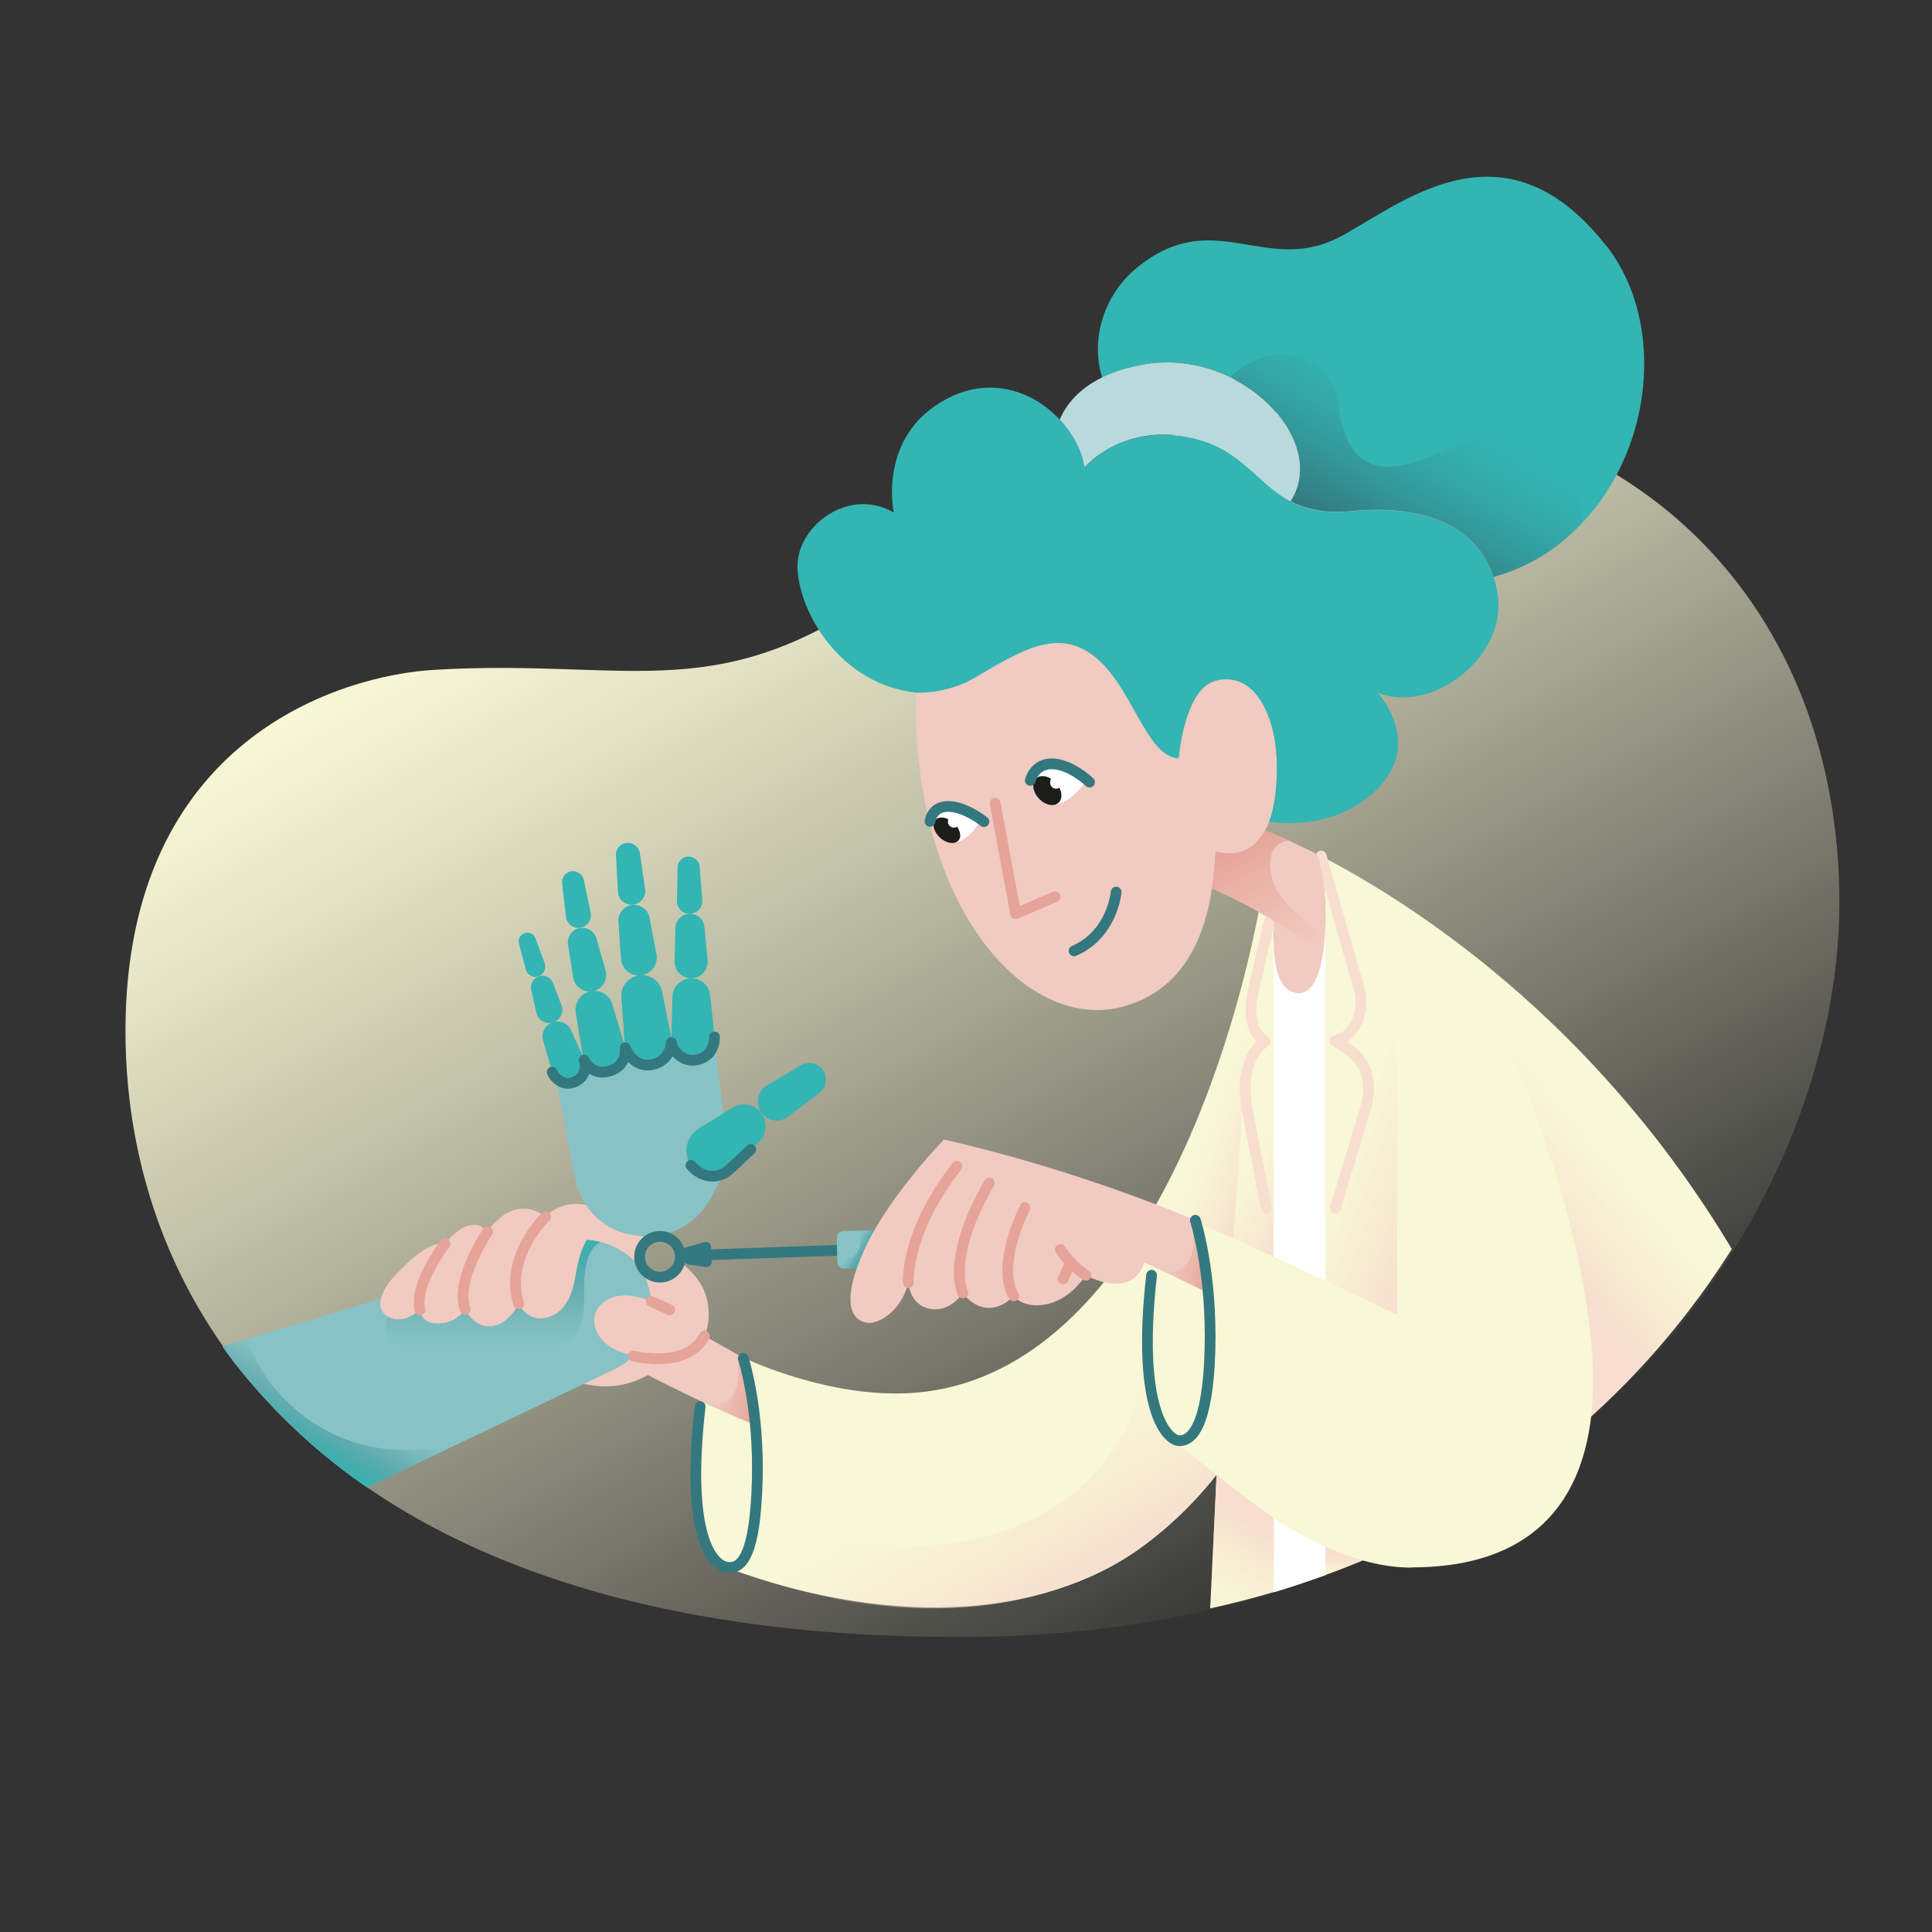 <?xml version="1.0" encoding="UTF-8"?>
<svg xmlns="http://www.w3.org/2000/svg" xmlns:xlink="http://www.w3.org/1999/xlink" id="Layer_1" version="1.1" viewBox="0 0 90 90">
  <rect x="0" y="0" width="90" height="90" fill="#333333" stroke="none"/>
  <defs>
    <style>
      .st0 {
        fill: #f1cac1;
      }

      .st1 {
        fill: url(#linear-gradient2);
      }

      .st2 {
        fill: url(#linear-gradient1);
      }

      .st3 {
        fill: url(#linear-gradient9);
      }

      .st4 {
        fill: url(#linear-gradient3);
      }

      .st5 {
        fill: url(#linear-gradient6);
      }

      .st6 {
        fill: url(#linear-gradient8);
      }

      .st7 {
        fill: url(#linear-gradient7);
      }

      .st8 {
        fill: url(#linear-gradient5);
      }

      .st9 {
        fill: url(#linear-gradient4);
      }

      .st10 {
        fill: url(#linear-gradient13);
      }

      .st11 {
        fill: url(#linear-gradient12);
      }

      .st12 {
        fill: url(#linear-gradient11);
      }

      .st13 {
        fill: url(#linear-gradient10);
      }

      .st14 {
        fill: url(#linear-gradient14);
      }

      .st15 {
        stroke-miterlimit: 10;
      }

      .st15, .st16, .st17, .st18 {
        fill: none;
        stroke-linecap: round;
        stroke-width: .5px;
      }

      .st15, .st18 {
        stroke: #34787f;
      }

      .st19 {
        fill: url(#linear-gradient);
      }

      .st20 {
        fill: #1d1d1b;
      }

      .st16 {
        stroke: #e6a397;
      }

      .st16, .st17, .st18 {
        stroke-linejoin: round;
      }

      .st21 {
        fill: #87c3c6;
      }

      .st22 {
        fill: #f8f7d6;
      }

      .st23 {
        fill: #fff;
      }

      .st24 {
        fill: #b8dadd;
      }

      .st17 {
        stroke: #f7decf;
      }

      .st25 {
        fill: #33b5b3;
      }
    </style>
    <linearGradient id="linear-gradient" x1="62.355" y1="18.564" x2="32.584" y2="70.146" gradientTransform="translate(0 92.33) scale(1 -1)" gradientUnits="userSpaceOnUse">
      <stop offset="0" stop-color="#f8f7d6" stop-opacity="0"></stop>
      <stop offset=".34" stop-color="#f8f7d6" stop-opacity=".38"></stop>
      <stop offset=".66" stop-color="#f8f7d6" stop-opacity=".71"></stop>
      <stop offset=".89" stop-color="#f8f7d6" stop-opacity=".92"></stop>
      <stop offset="1" stop-color="#f8f7d6"></stop>
    </linearGradient>
    <linearGradient id="linear-gradient1" x1="39.419" y1="34.462" x2="40.319" y2="33.942" gradientTransform="translate(0 92.33) scale(1 -1)" gradientUnits="userSpaceOnUse">
      <stop offset=".27" stop-color="#34787f" stop-opacity="0"></stop>
      <stop offset=".37" stop-color="#337980" stop-opacity=".02"></stop>
      <stop offset=".48" stop-color="#337d83" stop-opacity=".09"></stop>
      <stop offset=".59" stop-color="#338489" stop-opacity=".2"></stop>
      <stop offset=".7" stop-color="#338e91" stop-opacity=".36"></stop>
      <stop offset=".82" stop-color="#339a9c" stop-opacity=".56"></stop>
      <stop offset=".93" stop-color="#33a9a9" stop-opacity=".81"></stop>
      <stop offset="1" stop-color="#33b5b3"></stop>
    </linearGradient>
    <linearGradient id="linear-gradient2" x1="23" y1="28.738" x2="23" y2="34.764" gradientTransform="translate(0 92.33) scale(1 -1)" gradientUnits="userSpaceOnUse">
      <stop offset=".11" stop-color="#34787f" stop-opacity="0"></stop>
      <stop offset=".21" stop-color="#337a81" stop-opacity=".04"></stop>
      <stop offset=".35" stop-color="#338186" stop-opacity=".15"></stop>
      <stop offset=".53" stop-color="#338c90" stop-opacity=".34"></stop>
      <stop offset=".73" stop-color="#339c9d" stop-opacity=".6"></stop>
      <stop offset=".95" stop-color="#33b0ae" stop-opacity=".92"></stop>
      <stop offset="1" stop-color="#33b5b3"></stop>
    </linearGradient>
    <linearGradient id="linear-gradient3" x1="75.732" y1="40.4" x2="65.392" y2="31.73" gradientTransform="translate(0 92.33) scale(1 -1)" gradientUnits="userSpaceOnUse">
      <stop offset=".14" stop-color="#f7decf" stop-opacity="0"></stop>
      <stop offset=".23" stop-color="#f7decf" stop-opacity=".19"></stop>
      <stop offset=".41" stop-color="#f7decf" stop-opacity=".66"></stop>
      <stop offset=".54" stop-color="#f7decf"></stop>
    </linearGradient>
    <linearGradient id="linear-gradient4" x1="67.267" y1="74.411" x2="63.127" y2="67.241" gradientTransform="translate(0 92.33) scale(1 -1)" gradientUnits="userSpaceOnUse">
      <stop offset=".11" stop-color="#34787f" stop-opacity="0"></stop>
      <stop offset=".23" stop-color="#34787f" stop-opacity=".06"></stop>
      <stop offset=".42" stop-color="#34787f" stop-opacity=".22"></stop>
      <stop offset=".65" stop-color="#34787f" stop-opacity=".48"></stop>
      <stop offset=".9" stop-color="#34787f" stop-opacity=".85"></stop>
      <stop offset="1" stop-color="#34787f"></stop>
    </linearGradient>
    <linearGradient id="linear-gradient5" x1="54.475" y1="34.125" x2="56.625" y2="33.545" gradientTransform="translate(0 92.33) scale(1 -1)" gradientUnits="userSpaceOnUse">
      <stop offset="0" stop-color="#e6a397" stop-opacity="0"></stop>
      <stop offset=".11" stop-color="#e6a397" stop-opacity=".08"></stop>
      <stop offset=".34" stop-color="#e6a397" stop-opacity=".29"></stop>
      <stop offset=".67" stop-color="#e6a397" stop-opacity=".63"></stop>
      <stop offset="1" stop-color="#e6a397"></stop>
    </linearGradient>
    <linearGradient id="linear-gradient6" x1="33.299" y1="27.992" x2="35.499" y2="27.402" gradientTransform="translate(0 92.33) scale(1 -1)" gradientUnits="userSpaceOnUse">
      <stop offset="0" stop-color="#e6a397" stop-opacity="0"></stop>
      <stop offset=".11" stop-color="#e6a397" stop-opacity=".08"></stop>
      <stop offset=".34" stop-color="#e6a397" stop-opacity=".29"></stop>
      <stop offset=".67" stop-color="#e6a397" stop-opacity=".63"></stop>
      <stop offset="1" stop-color="#e6a397"></stop>
    </linearGradient>
    <linearGradient id="linear-gradient7" x1="62.436" y1="39.597" x2="67.505" y2="37.747" gradientTransform="translate(0 92.33) scale(1 -1)" gradientUnits="userSpaceOnUse">
      <stop offset=".13" stop-color="#f7decf" stop-opacity="0"></stop>
      <stop offset=".31" stop-color="#f7decf" stop-opacity=".19"></stop>
      <stop offset=".72" stop-color="#f7decf" stop-opacity=".66"></stop>
      <stop offset="1" stop-color="#f7decf"></stop>
    </linearGradient>
    <linearGradient id="linear-gradient8" x1="56.085" y1="17.573" x2="58.857" y2="22.376" gradientTransform="translate(0 92.33) scale(1 -1)" gradientUnits="userSpaceOnUse">
      <stop offset="0" stop-color="#f7decf" stop-opacity="0"></stop>
      <stop offset=".07" stop-color="#f7decf" stop-opacity=".03"></stop>
      <stop offset=".18" stop-color="#f7decf" stop-opacity=".1"></stop>
      <stop offset=".3" stop-color="#f7decf" stop-opacity=".23"></stop>
      <stop offset=".44" stop-color="#f7decf" stop-opacity=".41"></stop>
      <stop offset=".59" stop-color="#f7decf" stop-opacity=".63"></stop>
      <stop offset=".75" stop-color="#f7decf" stop-opacity=".9"></stop>
      <stop offset=".8" stop-color="#f7decf"></stop>
    </linearGradient>
    <linearGradient id="linear-gradient9" x1="56.215" y1="41.186" x2="61.753" y2="37.988" gradientTransform="translate(0 92.33) scale(1 -1)" gradientUnits="userSpaceOnUse">
      <stop offset=".48" stop-color="#f7decf" stop-opacity="0"></stop>
      <stop offset=".53" stop-color="#f7decf" stop-opacity=".03"></stop>
      <stop offset=".59" stop-color="#f7decf" stop-opacity=".1"></stop>
      <stop offset=".67" stop-color="#f7decf" stop-opacity=".23"></stop>
      <stop offset=".76" stop-color="#f7decf" stop-opacity=".41"></stop>
      <stop offset=".86" stop-color="#f7decf" stop-opacity=".63"></stop>
      <stop offset=".96" stop-color="#f7decf" stop-opacity=".9"></stop>
      <stop offset="1" stop-color="#f7decf"></stop>
    </linearGradient>
    <linearGradient id="linear-gradient10" x1="55.665" y1="41.215" x2="59.355" y2="39.865" gradientTransform="translate(0 92.33) scale(1 -1)" gradientUnits="userSpaceOnUse">
      <stop offset=".23" stop-color="#f7decf" stop-opacity="0"></stop>
      <stop offset=".3" stop-color="#f7decf" stop-opacity=".03"></stop>
      <stop offset=".4" stop-color="#f7decf" stop-opacity=".1"></stop>
      <stop offset=".52" stop-color="#f7decf" stop-opacity=".23"></stop>
      <stop offset=".65" stop-color="#f7decf" stop-opacity=".41"></stop>
      <stop offset=".8" stop-color="#f7decf" stop-opacity=".63"></stop>
      <stop offset=".95" stop-color="#f7decf" stop-opacity=".9"></stop>
      <stop offset="1" stop-color="#f7decf"></stop>
    </linearGradient>
    <linearGradient id="linear-gradient11" x1="62.62" y1="18.965" x2="62.62" y2="20.285" gradientTransform="translate(0 92.33) scale(1 -1)" gradientUnits="userSpaceOnUse">
      <stop offset="0" stop-color="#f7decf" stop-opacity="0"></stop>
      <stop offset=".19" stop-color="#f7decf" stop-opacity=".28"></stop>
      <stop offset=".41" stop-color="#f7decf" stop-opacity=".59"></stop>
      <stop offset=".59" stop-color="#f7decf" stop-opacity=".81"></stop>
      <stop offset=".73" stop-color="#f7decf" stop-opacity=".95"></stop>
      <stop offset=".8" stop-color="#f7decf"></stop>
    </linearGradient>
    <linearGradient id="linear-gradient12" x1="42.663" y1="26.446" x2="47.992" y2="17.207" gradientTransform="translate(0 92.33) scale(1 -1)" gradientUnits="userSpaceOnUse">
      <stop offset=".28" stop-color="#f7decf" stop-opacity="0"></stop>
      <stop offset=".34" stop-color="#f7decf" stop-opacity=".03"></stop>
      <stop offset=".44" stop-color="#f7decf" stop-opacity=".1"></stop>
      <stop offset=".55" stop-color="#f7decf" stop-opacity=".23"></stop>
      <stop offset=".67" stop-color="#f7decf" stop-opacity=".41"></stop>
      <stop offset=".81" stop-color="#f7decf" stop-opacity=".63"></stop>
      <stop offset=".95" stop-color="#f7decf" stop-opacity=".9"></stop>
      <stop offset="1" stop-color="#f7decf"></stop>
    </linearGradient>
    <linearGradient id="linear-gradient13" x1="16.263" y1="28.027" x2="14.314" y2="24.66" gradientTransform="translate(0 92.33) scale(1 -1)" gradientUnits="userSpaceOnUse">
      <stop offset=".11" stop-color="#34787f" stop-opacity="0"></stop>
      <stop offset=".21" stop-color="#337a81" stop-opacity=".04"></stop>
      <stop offset=".35" stop-color="#338186" stop-opacity=".15"></stop>
      <stop offset=".53" stop-color="#338c90" stop-opacity=".34"></stop>
      <stop offset=".73" stop-color="#339c9d" stop-opacity=".6"></stop>
      <stop offset=".95" stop-color="#33b0ae" stop-opacity=".92"></stop>
      <stop offset="1" stop-color="#33b5b3"></stop>
    </linearGradient>
    <linearGradient id="linear-gradient14" x1="60.712" y1="47.797" x2="57.581" y2="53.208" gradientTransform="translate(0 92.33) scale(1 -1)" gradientUnits="userSpaceOnUse">
      <stop offset="0" stop-color="#e6a397" stop-opacity="0"></stop>
      <stop offset=".11" stop-color="#e6a397" stop-opacity=".08"></stop>
      <stop offset=".34" stop-color="#e6a397" stop-opacity=".29"></stop>
      <stop offset=".67" stop-color="#e6a397" stop-opacity=".63"></stop>
      <stop offset="1" stop-color="#e6a397"></stop>
    </linearGradient>
  </defs>
  <path class="st19" d="M44.575,76.255c-28.55,0-38.73-14.55-38.73-28.22s10.13-16.58,14.36-16.83c9.3-.56,13.34,1.92,21.46-4.1,7.35-5.45,14.62-8.21,21.71-8.21,12.57,0,22.31,9.15,22.31,23.17s-12.4,34.2-41.12,34.2l.01-.01Z"></path>
  <line class="st18" x1="32.115" y1="58.485" x2="39.605" y2="58.225"></line>
  <path class="st21" d="M39.355,59.085h.57l.82-1.78-1.45.04c-.18,0-.32.15-.31.33l.02,1.06c0,.23.11.36.36.36l-.01-.01Z"></path>
  <path class="st2" d="M39.355,59.085h.57l.82-1.78-.71.02c.25.84-.25,1.55-1.04,1.27v.13c0,.23.11.36.36.36Z"></path>
  <path class="st0" d="M26.175,64.055s1.86,1.19,4.01,0c0,0,2.85,1.49,4.93,2.29,0,0-.05-1.65-.59-3.15l-3.1-1.75-5.25,2.61Z"></path>
  <path class="st21" d="M30.275,59.955h0c-.5-1.56-2.12-2.48-3.72-2.12l-16.19,4.89c1.16,1.7,3.66,4.48,6.74,6.56l11.52-5.5c1.43-.68,2.13-2.32,1.65-3.83Z"></path>
  <path class="st22" d="M33.825,73.015c8.03,2.99,15.35,2.21,19.66-1.17,1.94-1.46,3.19-3.15,3.19-3.15l-.3,6.23h0c10.92-2.39,19.18-8.62,24.3-16.74-6.47-10.82-15.18-16.29-19.34-18.41h0c.6,1.34.71,6.49-.82,6.49s-1.13-3.33-1.13-3.33c-.22-.15-.48-.3-.75-.46-1.62,8.35-6.6,22.44-16.89,22.44-3.73,0-7.2-1.71-7.2-1.71.51,1.34.59,3.15.59,3.15-.88-.34-2.48-1.08-2.48-1.08-.31,4.14.25,6.35.25,6.35.19.79.43,1.22.93,1.4l-.01-.01Z"></path>
  <path class="st1" d="M27.995,57.865s-.85.17-.78,2.32c.04,1.33-.18,2.11-1.46,2.72-2.88,1.36-9.63.75-7.25-2.28,3.45-4.4,9.49-2.76,9.49-2.76Z"></path>
  <path class="st4" d="M71.645,68.045c2.65-2.01,5.56-4.79,8.14-8.53-.64-1.3-1.47-3.06-2.29-5-1.03-2.45-5.77-6.76-8.93-9.32,0,0,4.26,9.5,4.41,16.79.05,2.59-.55,4.57-1.34,6.06h.01Z"></path>
  <path class="st25" d="M74.795,11.415c-4.86-6.17-9.74-1.71-12.48-.33-3.41,1.71-5.81-1.53-9.37,1.4-1.5,1.23-2.17,3.31-1.6,5.11.5-.25,1.1-.46,1.84-.6,4.57-.87,8.78,3.5,6.94,6.35-.05-.03-.09-.06-.13-.08h0c.73.42,1.63.67,2.98.54,3.56-.36,5.89.85,6.62,3.07,6.73-1.95,8.9-10.77,5.22-15.45l-.02-.01Z"></path>
  <path class="st0" d="M56.625,39.675c2.08.5,2.99-1.36,2.84-4.53-.08-1.64-.93-3.94-2.84-3.44-1.45.38-1.71,3.61-1.71,3.61-1.52-.06-2.15-3.36-3.92-4.74-1.68-1.32-3.3-.36-5.58.99-1.35.79-2.75.69-2.75.69-.18,10.09,5.22,15.94,9.75,14.61,3.3-.97,4.07-4.29,4.21-7.18v-.01Z"></path>
  <polyline class="st16" points="46.355 37.415 47.315 42.565 49.145 41.775"></polyline>
  <path class="st25" d="M59.455,35.155c-.08-1.64-.93-3.94-2.84-3.44-1.45.38-1.71,3.61-1.71,3.61-1.52-.06-2.15-3.36-3.92-4.74-1.68-1.32-3.3-.36-5.58.99-1.35.79-2.75.69-2.75.69-3.95-.47-5.73-4.47-5.48-6.23.26-1.76,2.5-3.3,4.46-2.16,0,0-.78-3.54,2.42-5.27s6.17.99,6.46,3.19c0,0,1.76-2.14,5.06-1.38,3.3.76,3.34,3.81,7.38,3.4s6.5,1.2,6.83,4.02c.32,2.82-3.1,5.44-5.6,4.44,0,0,2.23,2.42-.17,4.62-1.69,1.55-3.79,1.53-4.89,1.38.29-.78.4-1.84.34-3.11l-.01-.01Z"></path>
  <path class="st24" d="M60.115,23.345c-1.55-.82-2.28-2.42-4.54-2.94-3.3-.75-5.06,1.38-5.06,1.38-.1-.75-.52-1.56-1.15-2.24.42-.98,1.44-2.1,3.81-2.55,4.57-.87,8.78,3.5,6.94,6.35Z"></path>
  <path class="st9" d="M60.115,23.345c.7.37,1.58.58,2.84.46,3.56-.36,5.89.85,6.62,3.07,1.46-.41,2.93-1.17,4.13-2.52-.09-5.13-4.18-4.36-6.65-3.26-2.56,1.13-4.26.99-4.71-2.19-.39-2.74-3.25-3.01-5.01-1.37.11.07.2.15.3.23,2.33,1.29,3.68,3.76,2.48,5.6v-.02Z"></path>
  <polygon class="st23" points="59.335 43.835 59.335 58.555 61.745 59.675 61.745 42.265 59.335 43.835"></polygon>
  <path class="st23" d="M59.335,74.165v-3.87c1.17.64,2.41.96,2.41.96v2.12s-1.17.43-2.41.8v-.01Z"></path>
  <path class="st0" d="M56.245,60.205s-.05-1.73-.56-3.36c0,0-5.23-2.29-11.71-3.76,0,0-2.75,2.8-3.84,5.42-1.09,2.61-.19,3.07.29,3.12s1.55-.51,1.89-1.87c0,0,.05.91.83,1.17s1.39-.24,1.71-.69c0,0,.45.67,1.17.69s1.2-.56,1.2-.56c0,0,.43.61,1.49.4,1.07-.21,1.65-1.07,1.87-1.36,0,0,2.11,1.2,2.72-.59,0,0,1.17.51,2.93,1.39h.01Z"></path>
  <path class="st16" d="M50.585,59.405s-.7-.43-1.19-1.2"></path>
  <line class="st16" x1="49.525" y1="59.575" x2="49.875" y2="58.805"></line>
  <path class="st16" d="M47.225,60.365s-.9-1.12.52-4.11"></path>
  <path class="st16" d="M44.855,60.235s-.83-1.57,1.23-5.12"></path>
  <path class="st16" d="M42.315,59.755s-.17-2.32,2.26-5.42"></path>
  <path class="st0" d="M30.115,57.595s-.71.34-.38,1.35c.3.9,0,0,0,0,0,0-.8-1.08-2.39-1.19h0s-.33.38-.54,1.7-.78,1.79-1.35,1.93-1.06-.19-1.29-.64c0,0-.5,1.01-1.32,1.04s-1.17-.8-1.17-.8c0,0-.37.64-1.23.67s-.88-.64-.88-.64c0,0-.67.67-1.39.37s-.53-1.16.19-1.93,1.62-1.62,2.37-1.52c0,0,1.1-1.51,1.98-.57,0,0,1.14-1.83,2.7-.69,0,0,1.07-1.27,2.99-.09.67.41,1.71,1,1.71,1v.01Z"></path>
  <path class="st0" d="M29.905,59.215c.19.34.38.81.43,1.4,0,0-1.05-.46-1.82-.17s-1.05.99-.66,1.7c.46.83,1.64,1.07,2.51,1.11,1,.05,2.8-.14,2.64-2.29-.04-.55-.27-1.35-1.26-2.13,0,0-.4.54-.84.6-.48.06-1.12-.44-1-.22Z"></path>
  <path class="st16" d="M20.735,57.945s-1.47,1.87-1.17,3.07"></path>
  <path class="st16" d="M22.715,57.375s-1.56,2.31-1.04,3.61"></path>
  <path class="st16" d="M25.415,56.685s-1.95,1.87-1.25,4.05"></path>
  <path class="st16" d="M30.335,60.625s.5.22.86.39"></path>
  <path class="st16" d="M29.505,63.165s2.5.65,3.31-.93"></path>
  <path class="st8" d="M54.195,59.225s.52.16.98-.25c.34-.3.57-.88.32-2.02,0,0,.69,1.92.74,3.25l-2.05-.98h.01Z"></path>
  <path class="st5" d="M33.005,65.435s.54.08.89-.19c.28-.22.61-.65.48-1.78-.04-.38.05-.27.02-.35,0,0,.68,1.9.73,3.23,0,0-1.14-.45-2.11-.91h-.01Z"></path>
  <path class="st22" d="M65.745,73.015c6.71,0,8.75-4.32,8.44-9.72-.21-3.56-1.57-10.12-5.12-16.93l-3.98,1.69v13.19l-9.4-4.39s.69,3.16.69,5.45c0,2.62-.55,4.82-1.43,4.82,0,0,5.6,5.9,10.8,5.9v-.01Z"></path>
  <polygon class="st7" points="65.085 46.165 65.085 61.235 61.745 59.675 61.745 54.645 65.085 46.165"></polygon>
  <path class="st6" d="M56.675,68.695s1.18.98,2.66,2.02v3.45l-2.96.76s.3-6.23.3-6.23Z"></path>
  <path class="st3" d="M58.135,48.175s.18-1.59,1.19-1.05v11.42l-1.87-.87s.68-9.5.68-9.5Z"></path>
  <path class="st13" d="M57.455,57.675l.82-11.51-1.37,2.86s-1.36,4.23-3.06,7.08c0,0,3.61,1.57,3.61,1.57Z"></path>
  <path class="st12" d="M61.745,73.365s1-.38,1.75-.68c0,0-.93-.24-1.75-.64v1.33-.01Z"></path>
  <path class="st11" d="M34.805,71.845l.21-1.55c8.01,3.87,18.15,1.19,18.42-8.06l.32,3.56s.49.97.73,1.17c1.29,1.04,2.17,1.74,2.17,1.74,0,0-1.49,1.88-3.19,3.15-5.16,3.84-12.57,3.89-19.56,1.17,0,0,.76-.21.89-1.17l.01-.01Z"></path>
  <path class="st10" d="M11.565,62.365l-1.2.36c1.16,1.7,3.66,4.48,6.74,6.56l4.26-2.03c-6.4,1.55-9.56-3.36-9.8-4.89Z"></path>
  <path class="st17" d="M62.205,56.275l1.38-4.56c.43-1.33,0-2.34-.81-2.85l-.59-.38h0c.85-.15,1.53-1.29,1.05-2.71l-1.69-5.9"></path>
  <path class="st17" d="M58.985,56.275l-.87-4.53c-.28-1.32,0-2.48.56-3.01l.26-.23h0c-.65-.42-.83-1.28-.48-2.7l.82-3.46"></path>
  <path class="st0" d="M61.335,39.775s-1.44-.71-2.4-1.09c-.46.87-1.23,1.26-2.31,1-.03.56-.08,1.13-.16,1.7.72.33,2.1.99,2.92,1.55,0,0-.4,3.33,1.13,3.33s1.42-5.14.82-6.49Z"></path>
  <path class="st14" d="M60.015,39.145c-.37-.17-.75-.34-1.08-.47-.46.87-1.23,1.26-2.31,1-.03.56-.08,1.13-.16,1.7.72.33,2.1.99,2.92,1.55,0,0,1.29.79,1.61.99.52.32.99.11.38-.52-.36-.37-1.84-1.34-2.12-2.47-.42-1.69.76-1.77.76-1.77v-.01Z"></path>
  <polygon class="st18" points="32.065 58.335 32.095 58.655 32.905 58.775 32.875 58.105 32.065 58.335"></polygon>
  <path class="st25" d="M35.485,51.875h0c-.31-.43-.89-.56-1.35-.28l-1.58.97c-.53.33-.73,1.01-.45,1.57h0c.36.73,1.32.89,1.91.34l1.36-1.29c.34-.35.39-.9.1-1.3l.01-.01Z"></path>
  <path class="st25" d="M35.455,51.815h0c.29.42.86.51,1.26.2l1.46-1.11c.3-.23.39-.65.21-.99h0c-.21-.38-.69-.51-1.07-.29l-1.58.93c-.44.26-.57.84-.28,1.26Z"></path>
  <path class="st21" d="M32.555,52.555l1.15-.7-.42-3.3-7.52.94s.8,4.24,1.05,5.49c.23,1.12,1.15,2.39,2.88,2.58.14.02.28.04.42.04h.2c.03,0,.04,0,.07-.01,1.14-.09,2.17-.75,2.71-1.76l.62-1.15c-.58.29-1.31.08-1.62-.54-.28-.56-.09-1.24.45-1.57l.01-.02Z"></path>
  <path class="st15" d="M34.975,53.545s-.46.44-.98.92-1.28.44-1.81-.18"></path>
  <g>
    <path class="st25" d="M32.135,49.375h0c-.5-.08-.87-.51-.86-1.01l.05-1.92c0-.48.41-.87.89-.87h0c.46,0,.84.36.87.82l.2,1.91c.05.65-.52,1.17-1.16,1.07h.01Z"></path>
    <path class="st25" d="M32.085,45.565h0c-.38-.06-.67-.39-.66-.78l.04-1.55c0-.37.31-.67.68-.67h0c.35,0,.65.28.67.63l.15,1.54c.04.5-.4.9-.89.83h.01Z"></path>
    <path class="st25" d="M32.035,42.565h0c-.29-.04-.5-.3-.5-.59l.03-1.57c0-.28.24-.51.52-.5h0c.27,0,.49.21.51.47l.12,1.56c.03.38-.3.68-.67.62l-.01.01Z"></path>
    <path class="st25" d="M30.095,49.605h0c-.55-.04-.98-.48-1-1.03l-.15-2.14c-.03-.52.37-.97.9-1.01h0c.5-.03.93.32,1.01.82l.42,2.11c.1.69-.47,1.3-1.17,1.25h-.01Z"></path>
    <path class="st25" d="M29.695,45.435h0c-.42-.03-.75-.37-.77-.79l-.12-1.72c-.02-.4.29-.75.69-.77h0c.38-.02.72.25.77.63l.32,1.7c.08.53-.36,1-.9.96l.01-.01Z"></path>
    <path class="st25" d="M29.365,42.145h0c-.32-.03-.57-.28-.58-.6l-.09-1.7c-.02-.3.22-.57.52-.58h0c.29-.02.54.19.59.47l.25,1.68c.06.4-.27.76-.68.73h-.01Z"></path>
    <path class="st25" d="M28.105,49.935h0c-.5,0-.92-.39-.98-.89l-.31-1.9c-.06-.48.29-.92.76-.98h0c.45-.06.88.24.97.69l.56,1.86c.13.63-.35,1.23-1,1.22Z"></path>
    <path class="st25" d="M27.455,46.185h0c-.39,0-.71-.3-.76-.68l-.24-1.53c-.04-.37.22-.7.59-.75h0c.35-.04.67.19.75.53l.43,1.5c.1.49-.27.94-.77.93Z"></path>
    <path class="st25" d="M26.935,43.225h0c-.29,0-.54-.23-.57-.52l-.18-1.55c-.03-.28.17-.53.44-.57h0c.26-.03.51.14.57.4l.32,1.53c.08.37-.21.71-.58.71Z"></path>
    <path class="st25" d="M26.575,50.445h0c-.4.05-.77-.2-.87-.59l-.41-1.39c-.1-.37.12-.75.49-.85h0c.35-.1.72.09.84.43l.6,1.33c.18.48-.14,1-.65,1.07Z"></path>
    <path class="st25" d="M25.635,47.655h0c-.31.03-.58-.18-.65-.48l-.24-1.07c-.06-.29.12-.57.4-.64h0c.27-.06.55.09.63.36l.39,1.03c.12.38-.14.76-.53.8Z"></path>
    <path class="st25" d="M25.005,45.505h0c-.23.03-.45-.12-.51-.34l-.32-1.2c-.06-.22.07-.44.28-.5h0c.2-.06.42.05.49.25l.43,1.16c.1.28-.08.58-.38.62l.01.01Z"></path>
    <path class="st18" d="M33.285,48.305s.04.97-.92,1.08c-.61.07-1.06-.48-1.09-.82,0,0-.03.87-.92,1.03s-1.23-.79-1.23-.79c0,0,.12.84-.73,1.09s-1.18-.51-1.18-.51c0,0,.24.67-.4.99s-1.04-.28-1.09-.43"></path>
  </g>
  <circle class="st18" cx="30.745" cy="58.545" r=".95"></circle>
  <path class="st18" d="M51.995,41.555s-.17,1.97-1.96,2.74"></path>
  <path class="st23" d="M48.485,35.975c-.36.29-.52.95.07,1.37.95.67,2.09-1.03,2.09-1.03,0,0-1.2-1.11-2.15-.35l-.01.01Z"></path>
  <ellipse class="st20" cx="48.789" cy="36.83" rx=".54" ry=".77" transform="translate(-12.056 42.722) rotate(-42.58)"></ellipse>
  <path class="st18" d="M50.755,36.435s-.63-.61-1.37-.8c-1.16-.29-1.39.72-1.39.72"></path>
  <ellipse class="st23" cx="49.229" cy="36.41" rx=".34" ry=".3" transform="translate(-5.976 62.899) rotate(-62.12)"></ellipse>
  <path class="st23" d="M43.725,37.915c-.29.26-.34.84.21,1.2.94.61,1.77-.94,1.77-.94,0,0-1.22-.95-1.99-.26h.01Z"></path>
  <ellipse class="st20" cx="44.11" cy="38.678" rx=".47" ry=".72" transform="translate(-14.134 45.699) rotate(-48.12)"></ellipse>
  <path class="st18" d="M45.835,38.275s-.64-.53-1.34-.67c-1.08-.23-1.17.66-1.17.66"></path>
  <circle class="st23" cx="44.435" cy="38.275" r=".28"></circle>
  <path class="st18" d="M55.685,56.845s.78,2.43.68,6.05-.88,4.22-1.42,4.22-2.02-1.35-1.3-7.71"></path>
  <path class="st18" d="M34.625,63.275s.75,2.3.65,5.74c-.1,3.43-.71,4.06-1.36,4-.74-.06-1.99-1.47-1.3-7.49"></path>
</svg>
